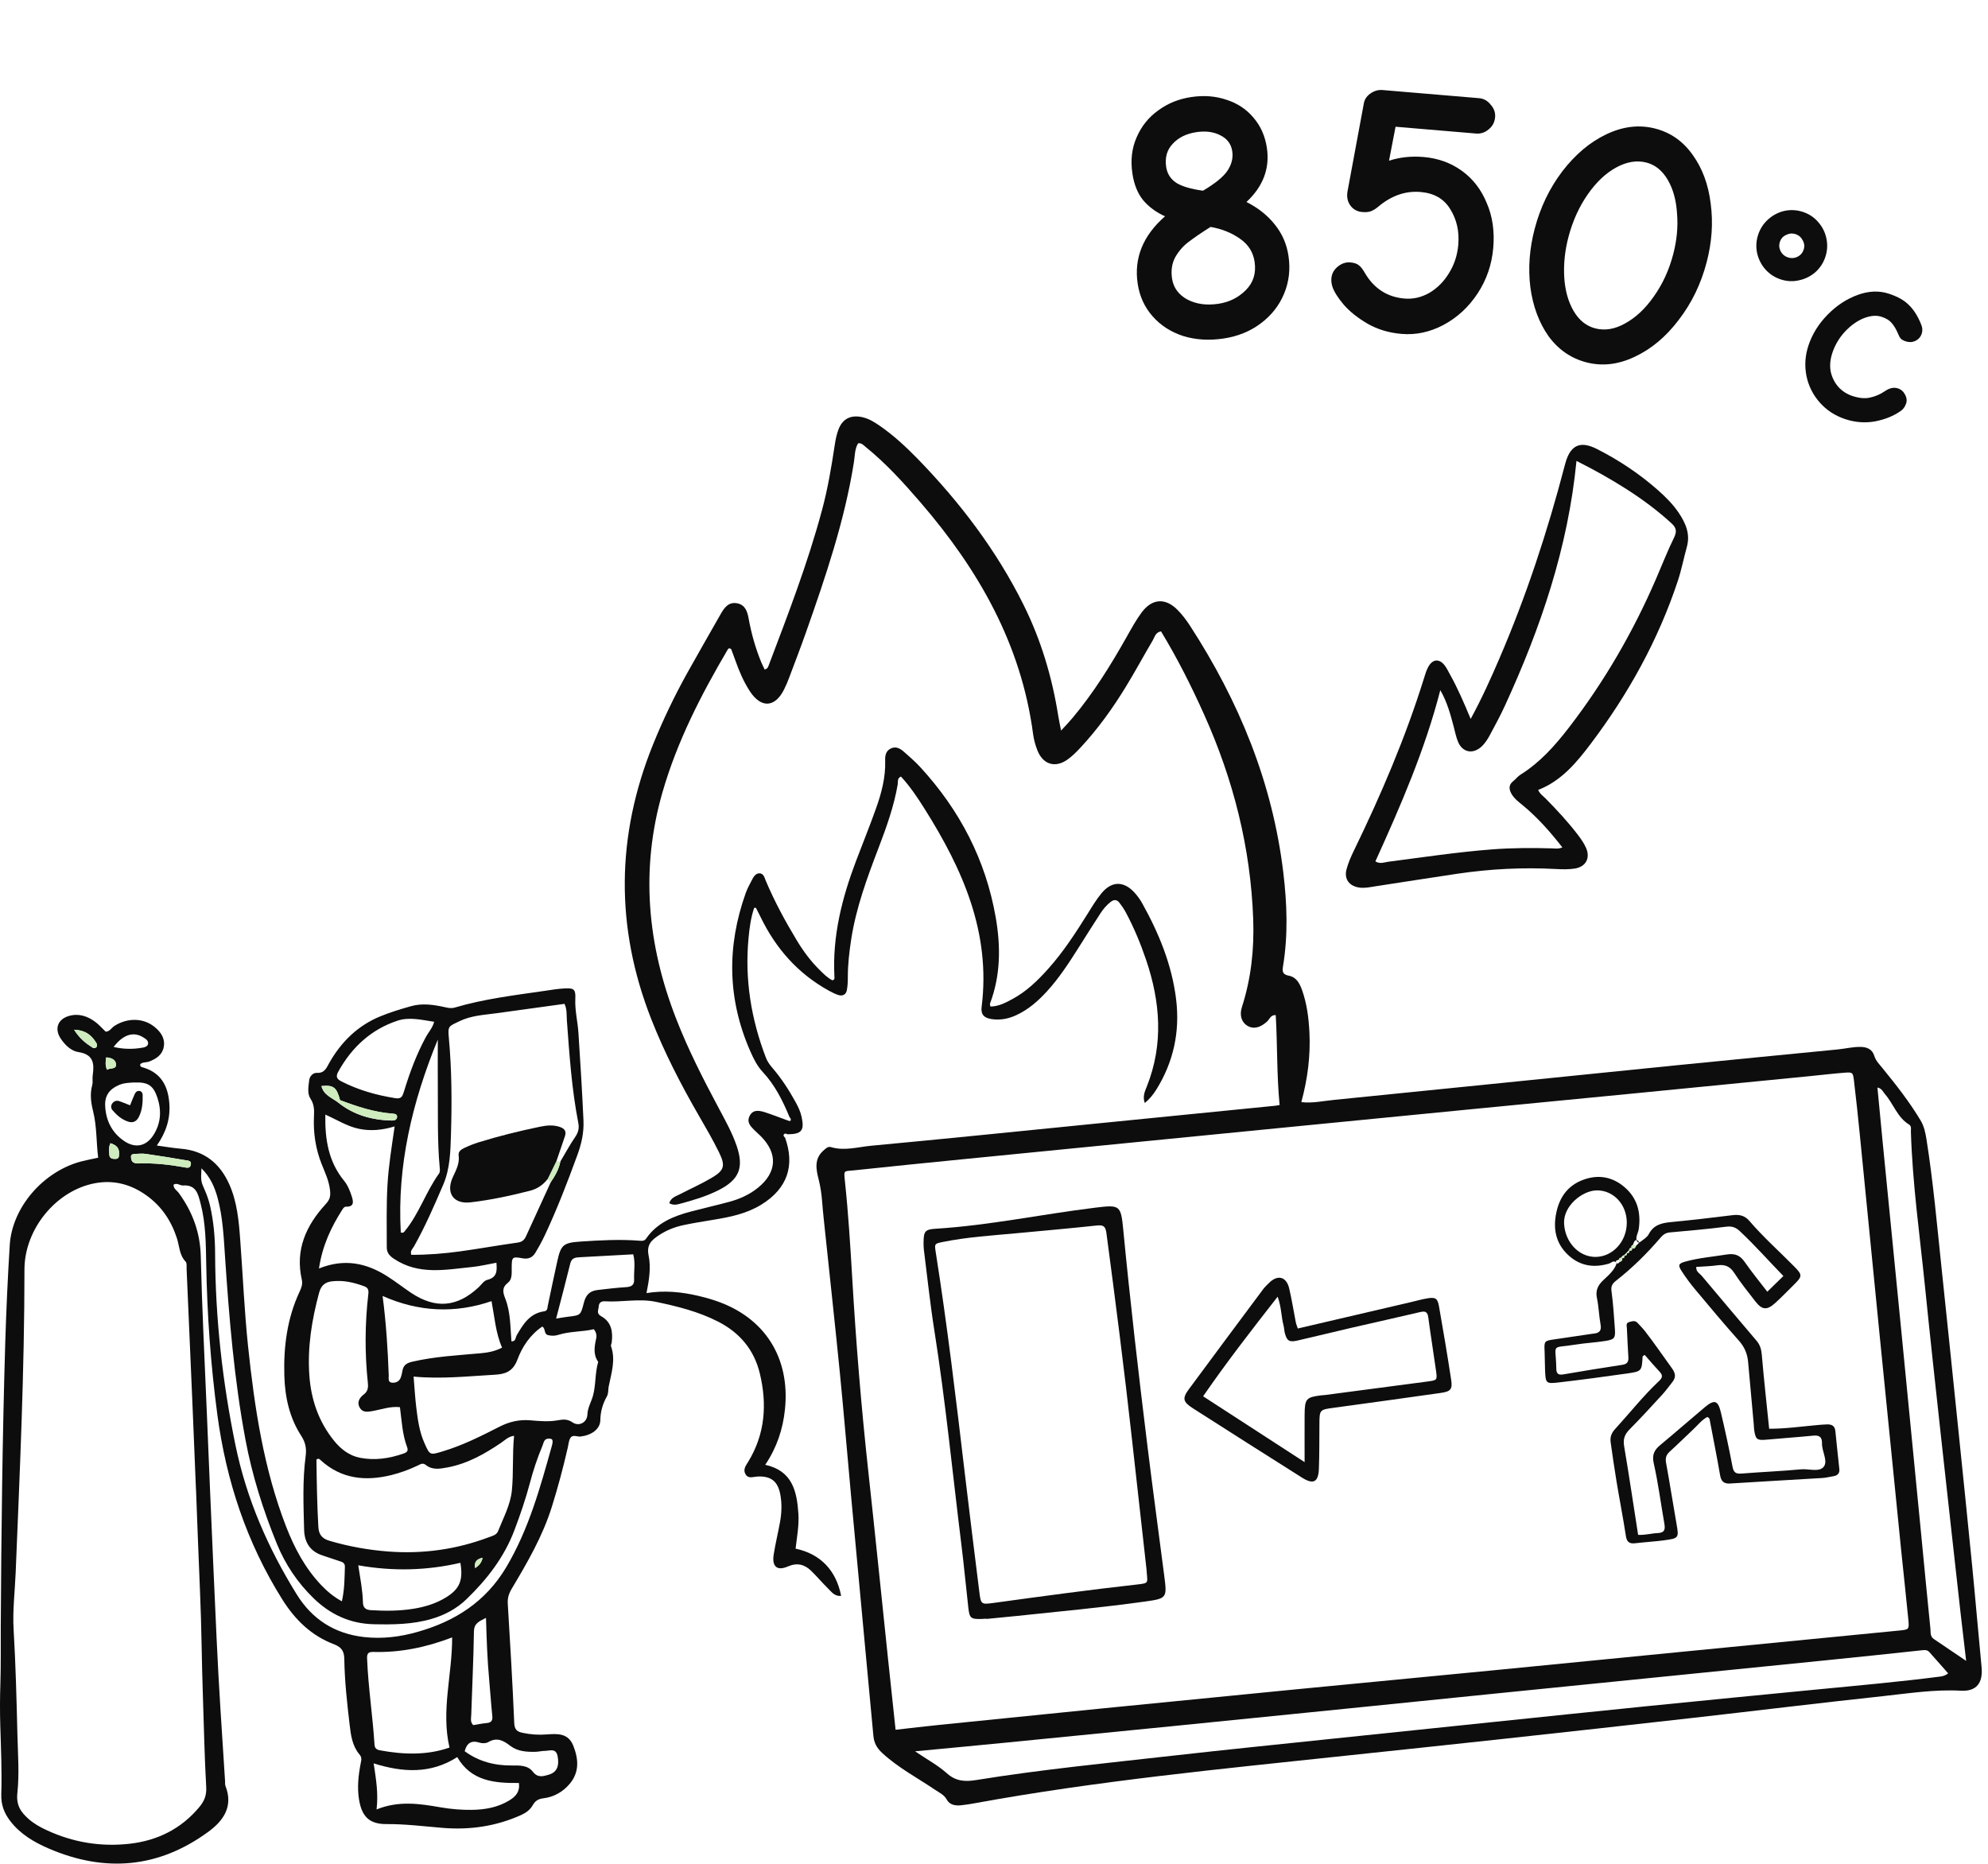 <svg width="320" height="300" viewBox="0 0 320 300" fill="none" xmlns="http://www.w3.org/2000/svg">
<path d="M126.351 183.059C128.011 187.639 126.717 191.325 122.554 193.896C120.188 195.36 117.523 195.897 114.825 196.339C113.216 196.603 111.598 196.859 110.006 197.199C108.602 197.497 107.265 198.025 106.065 198.825C104.916 199.591 104.039 200.315 104.405 202.085C104.796 203.984 104.499 206.001 104.064 208.138C106.95 207.67 109.691 207.951 112.398 208.581C113.326 208.794 114.246 209.049 115.148 209.355C123.074 212.003 127.219 218.524 126.351 226.858C126.019 230.033 125.065 232.961 123.176 235.779C127.534 236.724 128.275 240.027 128.513 243.637C128.641 245.535 128.275 247.408 128.062 249.272C132.046 250.115 134.591 252.745 135.392 256.865C134.327 256.993 133.817 256.193 133.229 255.623C132.31 254.72 131.476 253.724 130.548 252.822C129.475 251.792 128.292 251.502 126.819 252.141C125.083 252.898 124.231 252.158 124.538 250.225C124.81 248.48 125.236 246.761 125.551 245.024C125.823 243.543 125.883 242.036 125.602 240.555C125.202 238.393 124.052 237.541 121.882 237.669C121.226 237.703 120.477 238.061 120.017 237.32C119.541 236.545 120.06 235.89 120.452 235.26C123.167 230.808 123.491 226.015 122.307 221.078C121.396 217.289 119.098 214.531 115.633 212.752C112.458 211.118 109.027 210.266 105.563 209.543C102.821 208.972 100.072 209.636 97.331 209.458C96.786 209.423 96.403 209.696 96.377 210.283C96.352 210.837 95.935 211.407 96.76 211.858C98.429 212.778 98.684 214.361 98.463 216.089C98.437 216.293 98.293 216.523 98.352 216.685C99.135 218.907 98.403 221.026 97.978 223.172C97.876 223.699 97.961 224.27 97.688 224.764C97.024 225.955 96.658 227.164 96.633 228.586C96.607 230.067 95.177 231.021 93.457 231.225C92.895 231.293 92.172 230.825 91.789 231.497C91.534 231.948 91.508 232.536 91.38 233.064C90.648 236.247 89.814 239.397 88.835 242.513C87.362 247.237 84.91 251.468 82.399 255.674C81.922 256.465 81.676 257.197 81.735 258.142C82.127 264.527 82.501 270.92 82.774 277.313C82.816 278.394 83.216 278.726 84.136 278.922C85.413 279.195 86.698 279.28 87.992 279.178C89.737 279.05 91.465 278.939 92.283 280.999C93.134 283.153 93.287 285.256 91.687 287.146C90.597 288.431 89.141 289.257 87.481 289.453C86.622 289.555 86.153 289.87 85.753 290.568C85.345 291.291 84.681 291.785 83.915 292.134C79.854 293.973 75.597 294.586 71.179 294.211C68.2 293.964 65.229 293.59 62.224 293.607C59.415 293.624 58.223 292.372 57.78 289.589C57.482 287.665 57.687 285.784 58.044 283.911C58.146 283.357 58.308 282.923 57.874 282.412C56.716 281.05 56.478 279.339 56.282 277.645C55.873 274.129 55.473 270.605 55.422 267.064C55.405 265.821 55.022 265.148 53.779 264.672C50.153 263.301 47.522 260.756 45.454 257.47C39.707 248.319 36.404 238.342 34.983 227.683C33.91 219.647 33.34 211.577 33.195 203.473C33.136 200.221 33.127 196.935 32.293 193.743C31.884 192.194 31.595 190.678 29.458 190.814C28.964 190.849 28.488 190.329 27.934 190.687C27.909 191.334 28.471 191.606 28.777 192.023C30.99 195.062 32.225 198.374 32.318 202.222C32.514 210.59 32.94 218.958 33.289 227.326C33.629 235.49 33.961 243.654 34.327 251.809C34.685 259.632 34.991 267.455 35.494 275.262C35.74 279.067 35.979 282.872 36.226 286.669C36.243 286.941 36.2 287.239 36.294 287.478C37.588 290.772 35.962 293.07 33.527 294.85C25.525 300.706 16.91 301.439 7.861 297.548C5.469 296.518 3.238 295.207 1.621 293.079C0.651 291.802 0.148 290.474 0.208 288.763C0.319 285.094 0.157 281.416 0.046 277.739C-0.022 275.492 -0.013 273.253 0.063 271.005C0.157 267.949 0.106 264.893 0.123 261.837C0.208 246.582 0.387 231.335 0.846 216.089C1.008 210.854 1.246 205.61 1.57 200.383C1.953 194.339 6.95 188.559 13.062 186.95C13.914 186.728 14.782 186.567 15.803 186.345C15.488 183.859 15.599 181.348 14.995 178.905C14.646 177.5 14.45 176.113 14.841 174.674C14.978 174.163 14.841 173.585 14.927 173.057C15.199 171.167 15.037 169.711 12.628 169.345C11.445 169.166 10.466 168.213 9.768 167.166C8.721 165.591 9.3 164.033 11.121 163.522C12.696 163.08 14.084 163.556 15.335 164.484C15.931 164.927 16.425 165.497 17.012 166.059C17.651 166.059 17.949 165.429 18.434 165.123C20.545 163.786 23.116 163.829 24.921 165.327C25.908 166.144 26.606 167.166 26.359 168.511C26.13 169.788 25.168 170.409 24.035 170.86C23.55 171.048 22.971 170.92 22.58 171.286C22.512 171.746 22.826 171.763 23.065 171.831C25.976 172.708 27.074 174.878 27.262 177.688C27.423 180.08 26.742 182.242 25.244 184.387C26.64 184.575 27.875 184.796 29.117 184.898C32.897 185.213 35.4 187.256 36.907 190.627C38.175 193.47 38.447 196.544 38.669 199.591C39.094 205.295 39.333 211.007 39.929 216.702C40.976 226.602 42.44 236.409 46.066 245.756C47.411 249.212 49.131 252.43 51.702 255.137C52.638 256.116 53.651 256.993 55.031 257.751C55.473 255.801 55.456 253.997 55.516 252.192C55.533 251.553 55.09 251.417 54.63 251.273C53.728 250.975 52.826 250.668 51.923 250.37C49.906 249.715 49.003 248.259 48.952 246.207C48.85 242.257 48.68 238.308 49.199 234.383C49.361 233.174 49.182 232.187 48.501 231.131C46.594 228.203 45.862 224.874 45.769 221.427C45.632 216.753 46.22 212.19 48.229 207.9C48.518 207.278 48.748 206.691 48.578 205.959C47.497 201.192 49.25 197.284 52.392 193.854C53.064 193.121 53.251 192.636 53.115 191.513C52.928 189.963 52.298 188.703 51.762 187.341C50.8 184.898 50.417 182.361 50.536 179.748C50.587 178.743 50.604 177.798 49.974 176.836C49.421 175.994 49.659 174.861 49.77 173.874C49.838 173.244 50.374 172.657 51.004 172.691C52.264 172.759 52.562 171.865 53.022 171.048C54.937 167.694 57.567 165.106 61.16 163.616C62.777 162.943 64.471 162.433 66.165 161.956C67.978 161.445 69.817 161.718 71.622 162.118C72.158 162.237 72.635 162.348 73.205 162.177C77.921 160.781 82.791 160.202 87.635 159.496C88.775 159.326 89.925 159.13 91.074 159.087C92.444 159.036 92.674 159.334 92.606 160.781C92.521 162.629 92.989 164.425 93.108 166.255C93.415 170.937 93.704 175.619 93.917 180.31C94.011 182.37 93.585 184.132 92.93 185.937C91.346 190.278 89.678 194.594 87.72 198.782C87.26 199.761 86.732 200.723 86.17 201.651C85.711 202.409 85.072 202.707 84.102 202.537C82.408 202.23 82.374 202.324 82.365 204.154C82.365 204.98 82.442 205.942 81.778 206.453C80.739 207.27 80.944 208.027 81.344 209.057C82.195 211.245 82.135 213.595 82.323 215.902C83.038 215.953 82.961 215.306 83.157 214.957C84.195 213.161 85.26 211.407 87.567 211.075C88.162 210.99 88.094 210.573 88.171 210.198C88.673 207.806 89.175 205.405 89.703 203.013C90.282 200.391 90.665 200.034 93.389 199.847C96.582 199.634 99.774 199.455 102.975 199.71C103.417 199.744 103.724 199.761 104.013 199.353C105.75 196.842 108.372 195.76 111.181 195.02C113.216 194.483 115.276 194.015 117.31 193.47C119.03 193.011 120.647 192.296 122.043 191.155C125.057 188.686 125.219 185.681 122.495 182.915C122.163 182.574 121.788 182.276 121.456 181.936C120.826 181.297 120.154 180.659 120.656 179.637C121.073 178.786 121.788 178.59 123.142 179.033C124.367 179.433 125.559 179.901 126.768 180.344C126.921 180.378 127.168 180.488 127.211 180.429C127.372 180.216 127.287 179.995 127.092 179.824C126.002 177.185 124.742 174.649 122.759 172.529C121.873 171.575 121.294 170.401 120.775 169.217C117.089 160.841 116.97 152.354 120.026 143.773C120.298 143.006 120.698 142.291 121.073 141.568C121.328 141.083 121.66 140.555 122.265 140.572C122.912 140.597 123.048 141.236 123.252 141.738C124.657 145.067 126.368 148.233 128.232 151.323C129.288 153.077 130.497 154.72 131.969 156.159C132.591 156.772 133.204 157.41 133.995 157.793C134.396 157.7 134.327 157.393 134.31 157.146C133.978 150.694 135.519 144.598 137.775 138.631C138.856 135.771 140.014 132.936 141.036 130.05C141.904 127.607 142.559 125.104 142.483 122.474C142.457 121.699 142.542 120.95 143.3 120.524C144.168 120.039 144.9 120.473 145.522 121.026C146.441 121.827 147.369 122.644 148.195 123.546C154.503 130.433 158.666 138.418 160.275 147.654C161.092 152.337 161.075 157.002 159.355 161.539C159.321 161.633 159.381 161.769 159.423 162.016C160.751 161.999 161.883 161.394 162.999 160.79C165.246 159.572 167.051 157.819 168.736 155.929C171.196 153.179 173.188 150.089 175.138 146.973C175.819 145.875 176.491 144.76 177.309 143.773C178.969 141.764 180.927 141.781 182.68 143.747C183.131 144.249 183.532 144.811 183.864 145.407C186.562 150.251 188.648 155.333 189.32 160.892C189.942 166.068 188.903 170.911 186.145 175.355C185.651 176.147 185.081 176.879 184.272 177.543C183.881 176.47 184.298 175.636 184.604 174.87C187.311 168.06 186.775 161.275 184.485 154.507C183.591 151.868 182.519 149.289 181.199 146.829C180.91 146.292 180.561 145.79 180.186 145.305C179.786 144.786 179.309 144.752 178.781 145.169C178.134 145.679 177.598 146.292 177.155 146.982C175.938 148.863 174.729 150.762 173.538 152.66C172.005 155.078 170.447 157.47 168.506 159.589C167.068 161.156 165.493 162.535 163.526 163.429C162.25 164.008 160.93 164.246 159.551 164.025C158.351 163.829 157.857 163.258 158.01 162.058C159.508 150.123 154.963 139.933 148.842 130.212C147.693 128.381 146.484 126.577 145.02 124.993C144.373 125.291 144.577 125.845 144.5 126.27C143.896 129.778 142.704 133.106 141.444 136.409C139.597 141.236 137.801 146.08 137.009 151.23C136.711 153.179 136.481 155.137 136.473 157.121C136.473 157.87 136.456 158.627 136.319 159.36C136.192 160.075 135.655 160.381 134.949 160.16C134.438 159.998 133.944 159.743 133.468 159.487C128.462 156.746 124.878 152.677 122.41 147.569C122.18 147.084 121.933 146.607 121.686 146.131C121.669 146.105 121.558 146.131 121.396 146.131C120.86 147.697 120.639 149.366 120.486 151.017C119.864 157.64 120.903 164.033 123.278 170.23C123.525 170.886 123.925 171.414 124.367 171.933C125.789 173.593 126.972 175.415 128.028 177.33C128.454 178.105 128.845 178.897 129.032 179.773C129.509 181.987 129.032 182.566 126.743 182.574C126.555 182.472 126.351 182.395 126.198 182.574C126.027 182.761 126.198 182.932 126.317 183.076L126.351 183.059ZM54.733 177.075C54.179 174.998 53.694 174.623 51.745 174.81C52.077 176.232 53.37 176.666 54.349 177.398C56.878 179.467 59.84 180.284 63.05 180.369C63.492 180.378 63.909 180.259 63.918 179.748C63.926 179.305 63.518 179.28 63.177 179.254C60.232 179.041 57.465 178.113 54.733 177.083V177.075ZM90.197 186.967C90.989 185.639 91.721 184.268 92.598 182.991C93.1 182.259 93.253 181.587 93.083 180.727C92.027 175.313 91.661 169.822 91.253 164.331C91.184 163.429 91.295 162.458 90.861 161.581C87.141 162.092 83.506 162.603 79.879 163.097C77.879 163.369 75.861 163.454 73.954 164.374C72.243 165.199 72.065 165.123 72.243 166.987C72.72 172.146 72.746 177.313 72.593 182.472C72.507 185.239 72.473 188.048 71.35 190.678C69.902 194.049 68.447 197.412 66.642 200.621C66.421 201.004 65.978 201.345 66.208 201.975C68.83 201.992 71.452 201.779 74.065 201.421C77.155 200.996 80.237 200.434 83.327 200.008C84.051 199.906 84.4 199.583 84.672 198.987C85.992 196.084 87.328 193.19 88.656 190.287C89.354 189.265 89.959 188.201 90.206 186.967H90.197ZM31.561 239.746C31.561 239.746 31.552 239.746 31.544 239.746C31.356 235.192 31.178 230.637 30.982 226.083C30.675 218.813 30.36 211.535 30.037 204.265C30.02 203.865 30.105 203.32 29.892 203.09C28.862 202.017 28.888 200.596 28.479 199.319C27.577 196.51 26.01 194.169 23.61 192.44C21.132 190.653 18.374 189.887 15.318 190.448C9.053 191.598 3.937 197.829 3.937 204.341C3.937 220.609 3.187 236.86 2.523 253.111C2.396 256.167 2.013 259.241 2.191 262.288C2.523 267.932 2.668 273.568 2.804 279.212C2.881 282.344 3.128 285.503 2.796 288.593C2.583 290.568 3.341 291.666 4.592 292.773C5.469 293.547 6.473 294.109 7.529 294.594C11.768 296.561 16.246 297.293 20.852 296.774C25.329 296.271 29.177 294.381 32.114 290.832C32.897 289.887 33.263 288.95 33.195 287.682C32.914 282.796 32.829 277.892 32.659 272.997C32.463 267.421 32.446 261.845 32.199 256.27C31.961 250.762 31.765 245.254 31.552 239.746H31.561ZM50.936 234.936C50.978 238.478 51.038 242.113 51.242 245.748C51.31 247.025 51.847 247.663 53.073 248.021C56.154 248.923 59.287 249.485 62.479 249.732C68.047 250.157 73.461 249.408 78.688 247.433C79.249 247.22 79.905 247.101 80.169 246.463C81.02 244.318 82.161 242.215 82.391 239.933C82.68 237.056 82.45 234.128 82.748 231.106C81.786 231.242 81.275 231.821 80.68 232.221C78.024 234.026 75.257 235.592 72.048 236.196C70.839 236.418 69.605 236.665 68.532 235.796C68.03 235.396 67.655 235.703 67.229 235.898C65.876 236.545 64.48 237.056 63.024 237.422C58.827 238.461 54.928 238.069 51.591 235.013C51.455 234.894 51.327 234.673 50.944 234.928L50.936 234.936ZM66.574 221.571C66.727 223.376 66.812 224.942 66.999 226.492C67.238 228.45 67.493 230.408 68.302 232.238C69.196 234.264 69.187 234.238 71.281 233.608C74.491 232.646 77.462 231.14 80.424 229.633C81.999 228.833 83.557 228.475 85.311 228.611C86.732 228.731 88.197 228.867 89.576 228.645C90.546 228.492 91.244 228.322 92.163 228.952C93.202 229.658 94.496 228.952 94.547 227.718C94.59 226.568 95.168 225.674 95.449 224.661C95.935 222.899 95.756 220.992 96.292 219.213C95.441 217.996 95.688 216.71 95.977 215.391C96.071 214.957 95.977 214.438 95.586 213.952C93.738 214.386 91.755 214.267 89.865 214.863C89.346 215.025 88.818 215.042 88.256 214.914C87.49 214.744 87.865 213.833 87.286 213.527C85.328 214.846 84.051 216.796 83.293 218.83C82.552 220.822 81.267 221.188 79.582 221.282C75.317 221.52 71.069 221.997 66.591 221.58L66.574 221.571ZM51.336 204.18C55.439 202.528 58.972 203.294 62.309 205.414C63.629 206.248 64.863 207.219 66.157 208.087C70.098 210.717 73.588 210.419 77.053 207.193C77.496 206.776 77.896 206.138 78.424 206.01C80.024 205.618 80.016 204.571 79.905 203.252C78.5 203.507 77.24 203.814 75.972 203.941C71.707 204.367 67.4 205.286 63.407 202.613C62.598 202.068 62.249 201.575 62.258 200.706C62.258 197.386 62.181 194.066 62.369 190.746C62.547 187.639 63.05 184.575 63.526 181.306C61.526 181.91 59.687 182.089 57.78 181.697C55.907 181.306 54.315 180.276 52.366 179.407C52.289 183.442 52.894 187.001 55.371 190.04C55.992 190.797 56.333 191.683 56.622 192.577C56.869 193.351 57.082 194.271 55.694 194.228C55.414 194.228 55.243 194.483 55.09 194.722C53.294 197.54 51.889 200.511 51.344 204.171L51.336 204.18ZM64.378 226.5C62.803 226.33 61.39 226.875 59.942 227.13C59.168 227.266 58.402 227.386 57.933 226.628C57.406 225.768 57.831 225.01 58.512 224.491C59.21 223.963 59.295 223.402 59.21 222.567C58.708 217.817 58.734 213.05 59.287 208.308C59.364 207.636 59.253 207.278 58.648 207.048C56.971 206.427 55.269 206.027 53.456 206.24C52.315 206.367 51.685 206.912 51.37 208.07C50.187 212.437 49.472 216.855 49.795 221.384C50.068 225.274 51.285 228.833 53.771 231.906C54.877 233.268 56.214 234.306 57.95 234.647C60.351 235.115 62.684 234.758 64.974 233.957C65.518 233.762 65.757 233.532 65.527 232.919C64.752 230.867 64.667 228.679 64.378 226.509V226.5ZM32.429 188.022C32.31 190.167 32.344 190.15 32.991 191.632C33.34 192.432 33.629 193.283 33.825 194.134C34.395 196.663 34.617 199.242 34.625 201.83C34.668 212.207 35.809 222.457 37.903 232.621C39.682 241.261 43.147 249.195 47.769 256.644C50.246 260.637 53.839 262.952 58.563 263.497C61.526 263.837 64.429 263.471 67.246 262.663C73.257 260.952 78.177 257.827 81.497 252.243C85.132 246.114 86.971 239.389 88.852 232.646C88.886 232.519 88.92 232.383 88.937 232.246C88.971 231.965 88.971 231.659 88.648 231.591C88.401 231.54 88.069 231.548 87.865 231.676C87.507 231.906 87.473 232.357 87.311 232.732C86.494 234.681 85.83 236.673 85.294 238.716C84.613 241.278 83.753 243.79 82.816 246.267C81.173 250.634 78.398 254.218 75.087 257.41C73.495 258.943 71.588 259.964 69.451 260.586C66.395 261.479 63.279 261.505 60.138 261.437C56.342 261.352 53.158 259.862 50.459 257.24C47.888 254.737 45.922 251.809 44.568 248.497C42.355 243.075 40.593 237.499 39.512 231.736C37.69 222.022 36.89 212.19 36.226 202.341C36.013 199.149 35.868 195.948 35.034 192.841C34.557 191.078 33.842 189.435 32.403 188.022H32.429ZM72.788 263.557C68.532 265.182 64.369 266.025 60.045 265.898C59.176 265.872 59.057 266.289 59.091 267.021C59.278 271.635 59.993 276.207 60.283 280.812C60.317 281.399 60.615 281.629 61.151 281.731C64.999 282.446 68.804 282.54 72.354 281.289C70.966 275.321 72.805 269.567 72.78 263.548L72.788 263.557ZM61.585 208.598C62.156 212.965 62.42 217.162 62.573 221.367C62.59 221.801 62.403 222.457 63.041 222.55C63.654 222.635 64.267 222.397 64.514 221.716C64.633 221.401 64.701 221.061 64.761 220.729C64.905 219.835 65.314 219.435 66.31 219.196C69.971 218.336 73.708 218.158 77.419 217.817C78.585 217.706 79.692 217.502 80.816 216.915C79.777 214.54 79.599 211.952 79.122 209.432C73.22 211.452 67.374 211.174 61.585 208.598ZM73.588 282.83C69.332 285.554 64.854 285.315 60.147 283.834C60.53 286.396 60.921 288.652 60.615 291.249C64.207 289.802 67.553 290.329 70.907 290.908C72.584 291.198 74.278 291.342 75.981 291.317C78.117 291.283 80.169 290.917 82.025 289.768C83.004 289.163 83.71 288.414 83.531 286.992C79.641 287.026 75.853 286.728 73.597 282.821L73.588 282.83ZM69.877 164.467C67.859 164.161 65.876 163.659 63.986 164.289C59.73 165.702 56.639 168.562 54.469 172.461C54.043 173.227 54.137 173.644 54.937 174.053C57.687 175.466 60.606 176.283 63.654 176.768C64.59 176.913 64.778 176.479 65.007 175.747C65.935 172.691 67.042 169.694 68.574 166.876C68.992 166.119 69.613 165.463 69.885 164.476L69.877 164.467ZM64.522 198.391C64.939 198.502 65.042 198.306 65.161 198.161C67.459 195.36 68.557 191.836 70.651 188.916C70.856 188.627 70.813 188.295 70.779 187.946C70.379 183.613 70.515 179.263 70.473 174.921C70.447 172.393 70.473 169.864 70.473 167.328C66.37 177.322 63.901 187.588 64.514 198.391H64.522ZM57.669 251.954C57.984 254.065 58.376 255.98 58.419 257.93C58.436 258.772 58.861 259.121 59.678 259.172C61.986 259.317 64.284 259.317 66.582 258.943C68.413 258.645 70.149 258.117 71.733 257.155C73.997 255.776 74.576 254.388 74.108 251.553C68.702 252.805 63.254 252.941 57.669 251.954ZM89.516 212.241C90.427 212.097 90.963 211.994 91.491 211.935C93.457 211.705 93.466 211.705 93.985 209.679C94.283 208.521 94.837 207.806 96.165 207.644C97.714 207.457 99.263 207.278 100.829 207.176C101.613 207.125 102.115 206.853 102.072 205.959C102.013 204.622 102.302 203.269 101.928 201.898C99.016 202.06 96.165 202.222 93.321 202.366C92.606 202.4 92.019 202.477 91.797 203.362C91.091 206.248 90.325 209.117 89.516 212.241ZM21.711 174.231C20.834 174.274 19.958 174.291 19.123 174.657C17.625 175.304 16.859 176.343 16.927 177.96C17.029 180.327 17.983 182.285 19.966 183.647C21.745 184.873 23.516 184.532 24.682 182.727C25.9 180.837 26.027 178.777 25.338 176.692C24.682 174.708 23.805 174.163 21.703 174.24L21.711 174.231ZM74.797 281.876C77.053 283.536 79.615 284.2 82.399 284.175C83.634 284.166 84.962 284.115 85.779 285.188C86.562 286.209 87.456 285.911 88.333 285.656C89.644 285.273 90.044 284.26 89.763 282.71C89.507 281.314 88.494 281.817 87.686 281.825C87.209 281.825 86.741 281.953 86.264 281.97C84.817 282.012 83.327 281.919 82.169 281.033C81.012 280.14 79.99 279.586 78.577 280.42C78.211 280.633 77.606 280.633 77.181 280.497C75.887 280.088 75.155 280.54 74.797 281.876ZM78.228 260.415C77.053 261.003 76.313 261.326 76.287 262.586C76.219 267.072 75.998 271.559 75.853 276.053C75.836 276.573 75.649 277.143 76.168 277.679C76.849 277.569 77.581 277.415 78.322 277.347C79.113 277.279 79.326 276.922 79.241 276.147C79.037 274.257 78.926 272.35 78.747 270.452C78.449 267.209 78.33 263.957 78.228 260.424V260.415ZM29.688 187.895C30.088 187.946 30.539 188.099 30.701 187.546C30.914 186.796 30.267 186.813 29.85 186.745C27.713 186.379 25.576 186.03 23.439 185.724C22.843 185.639 22.222 185.724 21.618 185.741C21.328 185.749 21.073 185.869 21.09 186.192C21.098 186.447 21.141 186.762 21.294 186.941C21.507 187.205 21.873 187.282 22.222 187.265C24.742 187.171 27.228 187.443 29.696 187.886L29.688 187.895ZM18.281 168.519C19.855 168.885 21.354 168.902 22.869 168.647C23.278 168.579 23.754 168.468 23.831 168.026C23.925 167.489 23.439 167.217 23.048 166.97C21.49 166 19.83 166.502 18.289 168.519H18.281ZM11.922 165.753C12.807 167.149 13.794 167.932 14.867 168.613C15.122 168.775 15.42 168.715 15.565 168.468C15.642 168.341 15.616 168.068 15.523 167.923C14.799 166.732 13.871 165.829 11.913 165.753H11.922ZM17.77 184.021C17.455 184.677 17.566 185.281 17.591 185.851C17.617 186.481 18.093 186.558 18.596 186.541C19.183 186.533 19.149 186.098 19.166 185.698C19.209 184.745 18.681 184.294 17.77 184.013V184.021ZM17.225 172.188C17.778 171.848 18.74 172.188 18.664 171.286C18.604 170.562 17.906 170.247 17.089 170.205C16.995 170.826 16.902 171.405 17.216 172.188H17.225ZM76.483 252.405C77.096 251.996 77.53 251.528 77.675 250.745C76.681 250.943 76.284 251.497 76.483 252.405Z" fill="#0D0D0D"/>
<path d="M205.972 177.833C205.503 172.997 205.631 168.23 205.35 163.395C204.533 163.327 204.363 164.059 203.954 164.425C202.864 165.421 201.783 165.693 200.83 165.14C199.885 164.595 199.459 163.472 199.91 162.084C201.392 157.487 201.894 152.771 201.724 147.978C201.315 136.469 198.54 125.513 193.832 115.034C191.772 110.437 189.508 105.95 186.886 101.626C185.992 101.771 185.864 102.545 185.549 103.082C184.094 105.542 182.74 108.062 181.25 110.496C179.122 113.987 176.739 117.307 173.946 120.312C173.299 121.01 172.618 121.691 171.852 122.244C169.843 123.683 167.86 123.053 166.966 120.729C166.651 119.912 166.413 119.035 166.293 118.166C164.395 103.729 157.517 91.709 148.187 80.889C145.428 77.688 142.594 74.564 139.291 71.899C138.984 71.652 138.72 71.295 138.133 71.346C137.571 72.248 137.614 73.355 137.452 74.394C135.954 83.851 132.881 92.858 129.714 101.847C128.854 104.282 127.926 106.691 127.015 109.109C126.777 109.747 126.513 110.377 126.206 110.982C124.734 113.918 122.503 114.029 120.682 111.237C119.677 109.688 118.962 107.994 118.349 106.257C118.128 105.627 117.881 104.997 117.702 104.495C117.328 104.205 117.2 104.452 117.123 104.58C112.833 111.867 108.985 119.358 106.635 127.53C103.069 139.925 104.184 152.03 108.823 163.94C110.773 168.962 113.216 173.738 115.753 178.48C116.774 180.395 117.838 182.302 118.553 184.371C119.788 187.92 119.005 189.878 115.676 191.564C113.659 192.585 111.505 193.215 109.334 193.794C108.832 193.931 108.304 193.999 107.725 193.667C108.006 192.764 108.772 192.568 109.402 192.245C111.088 191.368 112.841 190.593 114.476 189.632C116.595 188.397 116.817 187.674 115.727 185.46C114.74 183.451 113.607 181.502 112.484 179.561C109.589 174.547 106.942 169.422 104.822 164.016C99.025 149.238 99.178 134.537 105.112 119.843C106.721 115.868 108.576 112.003 110.662 108.257C112.416 105.108 114.22 101.984 116 98.851C116.595 97.804 117.285 96.825 118.69 97.114C119.967 97.378 120.299 98.434 120.503 99.557C120.946 101.975 121.601 104.325 122.537 106.597C122.708 107.006 122.912 107.398 123.082 107.764C123.533 107.653 123.619 107.389 123.721 107.134C126.853 98.868 130.037 90.619 132.327 82.064C133.247 78.641 133.834 75.151 134.362 71.652C134.489 70.784 134.668 69.899 134.983 69.082C135.647 67.387 136.958 66.757 138.763 67.141C139.853 67.37 140.78 67.958 141.674 68.579C143.862 70.103 145.812 71.908 147.667 73.806C154.495 80.829 160.377 88.542 164.753 97.344C167.562 102.997 169.349 108.973 170.337 115.195C170.448 115.902 170.609 116.609 170.797 117.596C171.546 116.779 172.108 116.2 172.618 115.587C176.006 111.56 178.765 107.108 181.344 102.537C182.11 101.175 182.868 99.787 183.796 98.544C185.456 96.331 187.592 96.203 189.525 98.153C190.291 98.919 190.955 99.804 191.542 100.707C199.434 112.863 204.831 125.964 206.568 140.444C207.172 145.467 207.351 150.498 206.525 155.512C206.372 156.449 206.482 156.857 207.47 157.053C208.67 157.283 209.198 158.287 209.581 159.343C210.364 161.548 210.654 163.838 210.773 166.153C210.96 169.924 210.492 173.619 209.47 177.399C211.301 177.611 213.02 177.203 214.723 177.041C232.949 175.228 251.166 173.347 269.384 171.516C278.186 170.631 286.997 169.788 295.807 168.92C297.025 168.801 298.217 168.494 299.459 168.511C300.524 168.52 301.366 168.886 301.69 169.933C301.945 170.759 302.516 171.312 303.026 171.942C305.214 174.623 307.351 177.348 309.139 180.327C309.726 181.297 309.93 182.345 310.1 183.409C311.199 190.338 311.803 197.319 312.544 204.291C313.446 212.82 314.323 221.342 315.2 229.872C315.957 237.252 316.723 244.633 317.447 252.014C317.983 257.436 318.435 262.859 318.962 268.282C319.218 270.852 318.188 272.274 315.651 272.138C311.411 271.908 307.249 272.563 303.077 273.015C292.93 274.104 282.8 275.347 272.661 276.496C262.182 277.68 251.694 278.837 241.206 279.978C232.957 280.88 224.7 281.74 216.442 282.617C196.556 284.737 176.636 286.644 156.938 290.245C156.206 290.381 155.465 290.5 154.716 290.577C153.797 290.67 152.886 290.551 152.392 289.657C151.958 288.874 151.209 288.559 150.545 288.108C147.676 286.167 144.594 284.55 142.015 282.174C141.121 281.349 140.687 280.523 140.585 279.399C140.142 274.658 139.699 269.907 139.257 265.166C138.499 257.036 137.741 248.898 136.992 240.768C136.388 234.196 135.843 227.616 135.196 221.044C134.481 213.799 133.681 206.555 132.923 199.311C132.719 197.344 132.489 195.386 132.336 193.42C132.242 192.194 132.072 191.002 131.765 189.802C131.365 188.227 131.033 186.567 132.497 185.239C132.855 184.915 133.255 184.49 133.732 184.635C135.92 185.29 138.073 184.626 140.202 184.422C152 183.324 163.782 182.115 175.564 180.94C185.456 179.952 195.348 178.973 205.231 177.986C205.427 177.969 205.631 177.918 205.997 177.858L205.972 177.833ZM144.16 278.429C146.62 278.148 148.851 277.875 151.081 277.654C159.747 276.769 168.413 275.892 177.088 275.024C187.448 273.994 197.816 272.972 208.185 271.959C218.758 270.929 229.322 269.933 239.895 268.903C250.332 267.89 260.76 266.851 271.197 265.83C282.715 264.706 294.233 263.582 305.75 262.45C307.283 262.297 307.325 262.271 307.181 260.731C306.815 256.934 306.389 253.146 306.006 249.358C304.857 237.908 303.707 226.467 302.567 215.017C301.494 204.248 300.447 193.479 299.374 182.711C299.085 179.799 298.778 176.888 298.429 173.985C298.268 172.589 298.217 172.555 296.778 172.674C294.948 172.819 293.117 173.04 291.296 173.219C282.153 174.121 273.01 175.024 263.859 175.917C254.716 176.811 245.565 177.688 236.422 178.582C227.415 179.459 218.4 180.344 209.394 181.229C200.319 182.123 191.236 183.017 182.161 183.911C173.223 184.796 164.276 185.673 155.337 186.558C149.378 187.154 143.419 187.742 137.46 188.38C135.766 188.559 135.809 188.269 136.013 190.227C136.558 195.378 136.873 200.536 137.179 205.704C137.784 216.098 138.635 226.475 139.767 236.835C140.866 246.914 141.896 257.002 142.951 267.09C143.343 270.81 143.743 274.521 144.16 278.437V278.429ZM147.293 281.894C149.293 283.247 151.004 284.166 152.409 285.426C153.856 286.729 155.346 286.805 157.1 286.524C167.647 284.813 178.288 283.783 188.903 282.583C197.289 281.638 205.682 280.787 214.076 279.91C222.674 279.008 231.272 278.122 239.87 277.228C248.331 276.352 256.793 275.466 265.255 274.615C274.261 273.713 283.268 272.827 292.283 271.959C298.983 271.312 305.691 270.716 312.365 269.856C312.893 269.788 313.344 269.567 313.582 269.337C312.535 268.162 311.556 267.047 310.569 265.932C310.271 265.6 309.939 265.566 309.479 265.617C304.405 266.17 299.332 266.69 294.25 267.209C285.379 268.111 276.5 268.997 267.63 269.89C258.828 270.776 250.017 271.661 241.215 272.546C232.481 273.432 223.738 274.317 215.004 275.202C206.201 276.088 197.391 276.982 188.588 277.858C179.582 278.761 170.567 279.646 161.56 280.531C156.972 280.983 152.383 281.408 147.293 281.894ZM316.485 267.345C316.162 264.544 315.864 262.118 315.591 259.684C314.553 250.354 313.506 241.015 312.484 231.685C311.59 223.504 310.688 215.315 309.862 207.125C309.019 198.8 307.836 190.508 307.589 182.123C307.581 181.732 307.717 181.272 307.291 181.008C305.393 179.85 304.788 177.671 303.409 176.105C303.094 175.747 302.933 175.194 302.201 175.049C302.49 178.097 302.762 181.008 303.052 183.919C304.056 194.143 305.078 204.376 306.082 214.6C307.147 225.436 308.202 236.282 309.258 247.119C309.743 252.133 310.22 257.147 310.73 262.161C310.79 262.74 310.654 263.404 311.284 263.821C312.91 264.91 314.527 266.017 316.494 267.345H316.485Z" fill="#0D0D0D"/>
<path d="M29.687 187.895C27.219 187.452 24.733 187.171 22.213 187.273C21.864 187.29 21.498 187.205 21.285 186.95C21.132 186.763 21.089 186.456 21.081 186.201C21.064 185.877 21.319 185.758 21.609 185.75C22.213 185.733 22.834 185.647 23.43 185.733C25.576 186.039 27.712 186.388 29.841 186.754C30.258 186.822 30.896 186.805 30.692 187.554C30.539 188.108 30.079 187.954 29.679 187.903L29.687 187.895Z" fill="#CEECBE"/>
<path d="M54.733 177.075C57.474 178.105 60.232 179.033 63.177 179.246C63.509 179.272 63.926 179.297 63.918 179.74C63.901 180.251 63.492 180.37 63.05 180.361C59.84 180.276 56.878 179.459 54.35 177.39C54.477 177.28 54.605 177.178 54.733 177.067V177.075Z" fill="#CEECBE"/>
<path d="M11.93 165.745C13.896 165.821 14.816 166.724 15.539 167.915C15.624 168.06 15.658 168.333 15.582 168.46C15.428 168.716 15.139 168.767 14.884 168.605C13.811 167.915 12.823 167.141 11.938 165.745H11.93Z" fill="#CEECBE"/>
<path d="M54.349 177.399C53.37 176.666 52.076 176.232 51.744 174.811C53.694 174.623 54.179 175.006 54.732 177.075C54.604 177.186 54.477 177.288 54.349 177.399Z" fill="#CEECBE"/>
<path d="M17.778 184.013C18.68 184.285 19.208 184.745 19.174 185.698C19.157 186.098 19.191 186.524 18.604 186.541C18.102 186.55 17.633 186.473 17.599 185.851C17.574 185.273 17.463 184.677 17.778 184.021V184.013Z" fill="#CEECBE"/>
<path d="M89.549 186.916C89.762 186.933 89.975 186.95 90.188 186.967C89.941 188.201 89.345 189.266 88.638 190.287C88.477 190.117 88.315 189.947 88.144 189.776C88.613 188.823 89.072 187.869 89.541 186.916H89.549Z" fill="#CEECBE"/>
<path d="M17.233 172.18C16.91 171.405 17.012 170.818 17.105 170.196C17.923 170.239 18.612 170.554 18.68 171.277C18.757 172.171 17.795 171.839 17.242 172.18H17.233Z" fill="#CEECBE"/>
<path d="M76.491 252.396C76.292 251.488 76.69 250.935 77.683 250.736C77.538 251.52 77.104 251.988 76.491 252.396Z" fill="#CEECBE"/>
<path d="M89.55 186.915C89.082 187.869 88.622 188.822 88.154 189.776C87.422 190.712 86.494 191.359 85.336 191.657C82.178 192.466 78.986 193.155 75.742 193.53C72.967 193.853 71.724 191.998 72.899 189.452C73.41 188.346 74.005 187.273 73.827 185.979C73.733 185.324 74.269 185 74.755 184.77C75.487 184.421 76.244 184.115 77.019 183.876C80.262 182.872 83.565 182.055 86.885 181.365C87.95 181.144 89.031 181.025 90.112 181.391C90.878 181.655 91.21 182.089 90.929 182.906C90.461 184.242 90.01 185.587 89.558 186.924L89.55 186.915Z" fill="#0D0D0D"/>
<path d="M20.937 177.918C21.201 177.262 21.431 176.641 21.712 176.045C21.865 175.721 22.171 175.517 22.537 175.619C22.81 175.696 22.963 175.96 22.963 176.241C22.988 177.458 22.912 178.675 22.35 179.782C22.009 180.455 21.456 180.795 20.69 180.557C19.617 180.233 18.809 179.518 18.102 178.692C17.83 178.369 17.821 177.926 18.102 177.569C18.375 177.22 18.775 177.1 19.192 177.237C19.762 177.424 20.315 177.671 20.928 177.909L20.937 177.918Z" fill="#0D0D0D"/>
<path d="M263.433 199.651C263.552 199.949 263.791 200.094 264.046 199.89C264.523 199.515 265.127 199.166 265.391 198.655C266.157 197.183 267.417 196.859 268.915 196.714C272.235 196.399 275.547 196.008 278.85 195.599C279.94 195.463 280.816 195.625 281.583 196.51C283.796 199.098 286.35 201.371 288.742 203.789C290.172 205.236 290.163 205.406 288.674 206.879C287.703 207.832 286.758 208.82 285.754 209.73C284.417 210.939 283.643 210.871 282.562 209.484C281.395 207.977 280.186 206.487 279.156 204.895C278.467 203.831 277.658 203.499 276.458 203.661C275.326 203.823 274.168 203.848 273.036 203.925C272.985 204.716 273.572 204.955 273.904 205.338C276.832 208.837 279.778 212.31 282.732 215.792C283.285 216.439 283.506 217.137 283.583 218.005C283.924 221.989 284.366 225.964 284.775 229.974C287.524 229.974 290.07 229.591 292.632 229.37C293.109 229.327 293.586 229.293 294.054 229.276C294.828 229.242 295.356 229.48 295.433 230.374C295.62 232.409 295.867 234.426 296.071 236.461C296.139 237.099 295.824 237.491 295.178 237.601C294.573 237.704 293.969 237.857 293.364 237.899C288.41 238.206 283.447 238.47 278.492 238.785C277.454 238.853 277.045 238.419 276.875 237.44C276.381 234.562 275.802 231.694 275.258 228.825C275.206 228.569 275.257 228.271 274.815 228.076C273.929 228.552 273.266 229.412 272.491 230.136C271.248 231.293 270.039 232.502 268.779 233.643C268.217 234.154 268.039 234.648 268.175 235.431C268.779 238.708 269.282 241.994 269.86 245.272C270.26 247.536 270.243 247.613 267.868 247.928C266.319 248.132 264.753 248.225 263.203 248.404C262.292 248.506 261.858 248.217 261.714 247.247C261.262 244.293 260.684 241.356 260.198 238.41C259.849 236.333 259.56 234.247 259.262 232.162C259.143 231.319 259.364 230.681 260.003 229.991C262.344 227.429 264.489 224.696 267.026 222.312C267.587 221.785 267.707 221.402 267.153 220.806C266.319 219.92 265.536 218.992 264.744 218.09C264.582 218.209 264.404 218.277 264.404 218.354C264.267 220.687 264.276 220.738 261.909 221.078C258.274 221.597 254.631 222.083 250.987 222.508C248.8 222.764 248.791 222.696 248.697 220.423C248.655 219.469 248.672 218.516 248.629 217.562C248.544 215.851 248.561 215.817 250.255 215.579C252.273 215.289 254.29 214.983 256.308 214.685C256.376 214.676 256.444 214.668 256.512 214.659C257.415 214.583 257.823 214.208 257.636 213.204C257.381 211.799 257.347 210.352 257.057 208.964C256.793 207.738 257.193 206.904 258.045 206.087C258.904 205.27 259.858 204.495 260.249 203.295L260.19 203.32C260.369 203.431 260.513 203.388 260.615 203.201C260.879 203.022 261.331 202.954 261.041 202.461L260.999 202.503C261.39 202.588 261.543 202.444 261.45 202.043L261.399 202.086C261.773 202.163 261.926 202.009 261.85 201.635L261.807 201.677C262.173 201.737 262.361 201.626 262.258 201.218L262.216 201.269C262.624 201.379 262.803 201.252 262.667 200.818L262.633 200.852C263.152 201.209 263.22 200.707 263.416 200.443C263.774 200.179 264.063 199.915 263.476 199.592L263.433 199.66V199.651ZM263.638 247.051C264.795 247.119 265.791 246.812 266.796 246.77C268.022 246.719 268.056 246.123 267.894 245.186C267.332 241.977 266.915 238.734 266.2 235.55C265.885 234.162 266.285 233.388 267.255 232.587C269.665 230.587 272.014 228.527 274.415 226.509C275.956 225.224 276.534 225.386 276.994 227.309C277.684 230.221 278.322 233.141 278.875 236.078C279.054 237.048 279.446 237.261 280.357 237.184C283.54 236.929 286.741 236.801 289.917 236.503C291.176 236.384 292.879 237.023 293.586 236.052C294.258 235.116 293.237 233.592 293.279 232.298C293.305 231.328 292.854 230.987 291.892 231.081C289.389 231.328 286.878 231.498 284.375 231.728C282.842 231.872 282.596 231.719 282.366 230.204C282.315 229.872 282.323 229.523 282.289 229.191C281.991 225.871 281.676 222.551 281.387 219.231C281.268 217.903 280.799 216.796 279.888 215.775C277.488 213.085 275.172 210.318 272.865 207.551C272.082 206.615 271.35 205.627 270.686 204.597C270.056 203.627 270.175 203.371 271.325 203.056C273.495 202.461 275.734 202.282 277.948 201.924C279.293 201.703 280.11 202.077 280.859 203.159C282.008 204.81 283.285 206.368 284.477 207.917C285.413 207.006 286.205 206.223 287.065 205.389C284.715 202.98 282.519 200.477 280.084 198.196C279.446 197.591 278.841 197.336 277.914 197.446C274.874 197.83 271.827 198.102 268.779 198.374C268.107 198.434 267.707 198.732 267.281 199.226C265.11 201.762 262.735 204.104 260.105 206.164C259.509 206.632 259.287 207.04 259.398 207.841C259.671 209.858 259.798 211.901 259.943 213.936C260.037 215.366 259.883 215.596 258.453 215.834C256.844 216.098 255.201 216.166 253.592 216.43C249.489 217.094 250.451 216.081 250.511 220.312C250.519 221.129 250.86 221.359 251.651 221.223C254.801 220.686 257.951 220.159 261.109 219.69C261.901 219.571 262.156 219.222 262.114 218.49C262.02 216.932 261.943 215.366 261.875 213.808C261.858 213.434 261.671 212.957 262.233 212.804C262.676 212.684 263.169 212.489 263.569 212.914C263.987 213.357 264.421 213.8 264.795 214.276C266.294 216.209 267.673 218.235 269.111 220.218C269.775 221.129 269.767 221.751 269.145 222.525C268.635 223.164 268.158 223.828 267.613 224.432C265.859 226.339 264.123 228.246 262.301 230.085C261.501 230.885 261.237 231.66 261.433 232.8C262.224 237.482 262.922 242.19 263.68 247.051H263.638Z" fill="#0D0D0D"/>
<path d="M158.759 260.543C158.487 260.56 158.214 260.586 157.942 260.594C156.273 260.628 156.061 260.458 155.873 258.823C155.49 255.444 155.175 252.064 154.758 248.693C153.328 237.158 152.204 225.589 150.391 214.106C149.71 209.815 149.259 205.482 148.714 201.175C148.663 200.774 148.655 200.357 148.663 199.949C148.68 198.221 148.884 197.88 150.621 197.778C159.253 197.242 167.723 195.437 176.287 194.39C180.271 193.905 180.424 193.956 180.807 197.948C181.923 209.526 183.259 221.069 184.681 232.612C185.541 239.627 186.503 246.633 187.405 253.648C187.865 257.215 187.839 257.291 184.315 257.785C177.445 258.747 170.541 259.377 163.646 260.109C162.02 260.279 160.402 260.424 158.776 260.586C158.776 260.577 158.776 260.569 158.776 260.552L158.759 260.543ZM184.545 252.567C183.804 245.952 182.987 238.716 182.187 231.472C180.969 220.448 179.556 209.449 178.092 198.45C177.939 197.327 177.556 197.157 176.534 197.259C172.269 197.718 167.996 198.093 163.731 198.493C159.738 198.868 155.72 199.106 151.779 199.906C150.425 200.179 150.408 200.196 150.621 201.549C152.477 213.314 153.881 225.138 155.277 236.962C156.035 243.381 156.835 249.791 157.636 256.21C157.891 258.262 157.916 258.287 160.011 257.998C167.698 256.942 175.385 255.895 183.097 255.035C185.089 254.814 184.672 254.797 184.545 252.558V252.567Z" fill="#0D0D0D"/>
<path d="M208.883 213.842C214.952 212.429 220.971 211.024 226.989 209.619C227.917 209.407 228.837 209.134 229.773 208.981C231.042 208.768 231.399 208.981 231.62 210.215C232.318 214.165 232.982 218.124 233.587 222.082C233.825 223.623 233.502 223.989 231.893 224.21C226.172 225.028 220.443 225.811 214.722 226.594C212.39 226.909 212.398 226.9 212.381 229.293C212.364 231.676 212.381 234.06 212.296 236.435C212.211 238.58 211.402 238.989 209.589 237.848C203.724 234.145 197.867 230.425 192.027 226.688C190.393 225.641 190.274 225.079 191.389 223.58C195.347 218.217 199.331 212.871 203.315 207.525C203.596 207.151 203.945 206.819 204.286 206.487C205.665 205.125 207.061 205.482 207.512 207.372C207.938 209.16 208.21 210.973 208.568 212.778C208.627 213.101 208.763 213.416 208.9 213.842H208.883ZM193.67 224.755C199.084 228.262 204.362 231.693 209.998 235.345C209.998 232.536 209.981 230.118 209.998 227.692C210.023 225.13 210.245 224.9 212.696 224.593C212.901 224.568 213.105 224.568 213.309 224.542C218.834 223.819 224.367 223.095 229.892 222.355C231.322 222.159 231.356 222.116 231.161 220.712C230.761 217.817 230.284 214.931 229.901 212.029C229.773 211.041 229.313 211.024 228.513 211.211C224.878 212.071 221.226 212.871 217.583 213.714C214.671 214.387 211.768 215.11 208.857 215.774C207.521 216.081 207.146 215.842 206.806 214.54C206.703 214.148 206.712 213.723 206.601 213.331C206.227 211.918 206.278 210.411 205.656 208.717C201.493 214.046 197.501 219.179 193.662 224.747L193.67 224.755Z" fill="#0D0D0D"/>
<path d="M260.232 203.277C259.764 202.733 259.356 203.286 258.973 203.397C256.487 204.129 254.248 203.754 252.358 201.949C250.409 200.094 249.974 197.753 250.511 195.199C251.03 192.713 252.35 190.84 254.793 189.921C257.227 189.01 259.492 189.385 261.467 191.062C263.569 192.849 264.174 195.207 263.774 197.872C263.68 198.468 263.289 199.004 263.433 199.642L263.476 199.574C262.982 199.634 263.008 200.102 262.82 200.409C262.607 200.485 262.539 200.63 262.633 200.843L262.667 200.809C262.369 200.809 262.258 201.005 262.216 201.26L262.258 201.209C262.105 201.362 261.952 201.515 261.807 201.669L261.85 201.626C261.697 201.779 261.543 201.932 261.399 202.077L261.45 202.035C261.211 202.103 261.033 202.222 260.999 202.494L261.041 202.452C260.82 202.426 260.641 202.469 260.607 202.733C260.386 202.869 259.917 202.826 260.19 203.312L260.249 203.286L260.232 203.277ZM261.858 196.765C261.841 193.82 259.662 191.538 256.955 191.606C254.716 191.666 251.643 194.067 251.762 196.91C251.881 199.855 254.069 202.307 256.793 202.316C259.594 202.316 261.875 199.821 261.858 196.765Z" fill="#0D0D0D"/>
<path d="M262.624 200.851C262.53 200.638 262.599 200.502 262.811 200.417C263.007 200.417 263.211 200.434 263.407 200.434C263.211 200.698 263.143 201.2 262.624 200.843V200.851Z" fill="#CEECBE"/>
<path d="M260.589 202.733C260.623 202.469 260.793 202.426 261.023 202.452C261.312 202.945 260.861 203.022 260.597 203.192C260.597 203.039 260.597 202.886 260.597 202.724L260.589 202.733Z" fill="#CEECBE"/>
<path d="M260.981 202.494C261.015 202.222 261.194 202.103 261.433 202.035C261.526 202.426 261.373 202.579 260.981 202.494Z" fill="#CEECBE"/>
<path d="M261.39 202.086C261.543 201.933 261.696 201.779 261.841 201.635C261.909 202.009 261.764 202.163 261.39 202.086Z" fill="#CEECBE"/>
<path d="M261.799 201.669C261.952 201.515 262.105 201.362 262.25 201.209C262.352 201.618 262.165 201.728 261.799 201.669Z" fill="#CEECBE"/>
<path d="M262.207 201.269C262.258 201.013 262.369 200.826 262.658 200.817C262.794 201.26 262.616 201.379 262.207 201.269Z" fill="#CEECBE"/>
<path d="M236.73 115.719C235.623 113.066 234.632 110.769 233.416 108.592C233.141 108.097 232.898 107.581 232.564 107.132C231.691 105.972 230.599 106.056 229.896 107.355C229.598 107.898 229.416 108.515 229.234 109.108C226.246 118.708 222.307 127.918 217.917 136.946C217.452 137.896 217.021 138.892 216.746 139.916C216.325 141.48 217.171 142.622 218.782 142.861C219.665 142.995 220.526 142.789 221.393 142.66C225.787 141.987 230.18 141.296 234.577 140.64C239.856 139.86 245.158 139.586 250.493 139.88C251.486 139.936 252.51 139.954 253.484 139.804C255.268 139.522 256.022 138.125 255.297 136.468C254.972 135.732 254.496 135.051 254.007 134.407C252.413 132.314 250.621 130.385 248.769 128.509C248.376 128.114 247.884 127.81 247.591 127.151C251.32 125.697 253.767 122.758 256.059 119.714C262.103 111.704 266.917 103.032 270.08 93.476C270.673 91.682 271.02 89.835 271.526 88.028C272.101 85.954 271.343 84.228 270.236 82.571C269.287 81.151 268.082 79.967 266.814 78.843C263.834 76.225 260.561 74.044 257.024 72.26C254.806 71.145 252.899 71.185 251.979 74.533C251.945 74.654 251.904 74.773 251.877 74.896C249.103 85.526 245.682 95.939 241.333 106.035C239.972 109.196 238.566 112.342 236.73 115.719ZM231.848 111.108C232.932 112.973 233.462 114.951 233.989 116.937C234.217 117.781 234.373 118.666 234.719 119.459C235.431 121.103 237.048 121.418 238.399 120.238C239.021 119.691 239.455 118.996 239.837 118.282C240.667 116.738 241.505 115.195 242.237 113.599C247.998 101.073 252.404 88.149 253.759 74.192C256.594 75.606 259.302 77.124 261.921 78.803C264.456 80.436 266.857 82.213 269.081 84.26C269.847 84.967 269.938 85.563 269.465 86.536C268.414 88.668 267.554 90.891 266.608 93.077C262.895 101.685 258.229 109.745 252.498 117.167C250.271 120.05 247.855 122.76 244.716 124.711C244.3 124.972 243.999 125.407 243.603 125.709C242.781 126.351 242.877 127.074 243.349 127.862C243.78 128.577 244.438 129.072 245.065 129.582C247.491 131.575 249.542 133.902 251.485 136.399C250.839 136.68 250.337 136.571 249.844 136.556C246.655 136.464 243.464 136.47 240.276 136.71C234.655 137.138 229.08 137.98 223.497 138.704C222.846 138.784 222.162 139.126 221.39 138.649C225.457 129.691 229.376 120.681 231.841 111.081L231.848 111.108Z" fill="#0D0D0D"/>
<path d="M196.939 54.49C194.61 54.837 192.447 54.702 190.45 54.086C188.448 53.431 186.802 52.366 185.512 50.892C184.221 49.417 183.426 47.67 183.126 45.651C182.514 41.536 183.981 37.925 187.527 34.819C186.08 34.161 184.899 33.285 183.982 32.191C183.104 31.091 182.536 29.668 182.276 27.921C181.959 25.786 182.186 23.847 182.959 22.105C183.726 20.325 184.881 18.883 186.423 17.781C187.96 16.64 189.738 15.919 191.757 15.62C193.814 15.314 195.722 15.467 197.479 16.078C199.231 16.651 200.663 17.609 201.775 18.952C202.926 20.288 203.643 21.908 203.926 23.81C204.416 27.11 203.32 30.011 200.636 32.513C202.523 33.463 204.054 34.684 205.228 36.176C206.397 37.629 207.122 39.307 207.405 41.209C207.722 43.344 207.487 45.363 206.698 47.266C205.909 49.169 204.658 50.764 202.945 52.05C201.231 53.337 199.229 54.15 196.939 54.49ZM193.64 30.696C195.61 29.53 196.919 28.463 197.569 27.493C198.251 26.479 198.512 25.428 198.35 24.341C198.177 23.177 197.534 22.32 196.421 21.771C195.346 21.217 194.071 21.049 192.596 21.268C190.966 21.511 189.69 22.137 188.768 23.147C187.841 24.118 187.49 25.36 187.715 26.874C187.877 27.962 188.42 28.813 189.345 29.43C190.264 30.007 191.696 30.429 193.64 30.696ZM196.108 48.9C197.855 48.64 199.333 47.905 200.542 46.693C201.75 45.482 202.219 43.964 201.948 42.139C201.717 40.586 200.939 39.353 199.612 38.439C198.28 37.486 196.698 36.848 194.864 36.526C193.376 37.461 192.187 38.273 191.297 38.961C190.441 39.604 189.729 40.424 189.163 41.42C188.636 42.412 188.468 43.548 188.658 44.829C188.877 46.304 189.7 47.432 191.125 48.212C192.545 48.953 194.206 49.183 196.108 48.9Z" fill="#0D0D0D"/>
<path d="M286.618 44.967C285.643 44.644 284.816 44.098 284.138 43.332C283.486 42.574 283.052 41.708 282.834 40.733C282.625 39.731 282.682 38.742 283.006 37.767C283.33 36.791 283.875 35.964 284.641 35.286C285.408 34.608 286.279 34.16 287.254 33.941C288.256 33.732 289.244 33.79 290.22 34.114C291.196 34.437 292.009 34.978 292.66 35.736C293.338 36.502 293.782 37.386 293.991 38.388C294.2 39.39 294.143 40.379 293.819 41.355C293.495 42.33 292.95 43.157 292.183 43.836C291.426 44.487 290.546 44.917 289.544 45.126C288.569 45.344 287.594 45.291 286.618 44.967ZM287.792 41.431C288.307 41.602 288.812 41.574 289.309 41.347C289.814 41.094 290.152 40.71 290.323 40.195C290.494 39.68 290.448 39.183 290.186 38.705C289.932 38.2 289.548 37.862 289.033 37.691C288.518 37.52 288.008 37.561 287.503 37.815C287.006 38.041 286.673 38.412 286.502 38.927C286.331 39.442 286.372 39.952 286.626 40.457C286.888 40.935 287.277 41.26 287.792 41.431ZM297.005 67.458C295.379 66.918 294.019 66.03 292.925 64.795C291.831 63.559 291.115 62.134 290.779 60.518C290.452 58.875 290.558 57.24 291.098 55.614C291.709 53.772 292.741 52.113 294.193 50.64C295.644 49.166 297.259 48.107 299.037 47.464C300.815 46.82 302.49 46.759 304.062 47.281C305.498 47.758 306.573 48.37 307.288 49.119C308.038 49.849 308.671 50.841 309.188 52.096C309.45 52.664 309.496 53.206 309.325 53.721C309.155 54.236 308.817 54.62 308.311 54.873C307.815 55.1 307.296 55.123 306.754 54.943C306.401 54.826 306.135 54.678 305.954 54.497C305.8 54.326 305.642 54.033 305.479 53.618C305.189 52.95 304.859 52.404 304.488 51.98C304.144 51.565 303.607 51.236 302.875 50.994C302.035 50.715 301.06 50.797 299.95 51.241C298.867 51.694 297.856 52.427 296.919 53.44C296.017 54.434 295.359 55.554 294.946 56.801C294.586 57.885 294.502 58.91 294.693 59.876C294.92 60.824 295.34 61.64 295.955 62.326C296.579 62.984 297.311 63.453 298.151 63.731C299.235 64.091 300.184 64.18 300.996 63.998C301.836 63.826 302.643 63.477 303.419 62.952C304.159 62.446 304.854 62.3 305.504 62.516C306.019 62.687 306.403 63.025 306.657 63.53C306.919 64.009 306.974 64.478 306.821 64.939C306.641 65.481 306.34 65.892 305.916 66.172C304.779 66.969 303.407 67.521 301.8 67.83C300.202 68.112 298.604 67.988 297.005 67.458Z" fill="#0D0D0D"/>
<path d="M225.605 53.746C223.572 53.574 221.747 53.027 220.131 52.102C218.554 51.182 217.281 50.168 216.311 49.062C215.38 47.96 214.771 47.002 214.485 46.191C214.329 45.705 214.269 45.247 214.306 44.816C214.368 44.073 214.696 43.451 215.29 42.95C215.926 42.413 216.616 42.175 217.359 42.238C217.985 42.291 218.444 42.448 218.737 42.709C219.034 42.931 219.337 43.311 219.646 43.849C221.123 46.416 223.269 47.818 226.085 48.055C227.454 48.171 228.78 47.869 230.061 47.15C231.346 46.392 232.4 45.339 233.223 43.99C234.088 42.605 234.592 41.072 234.734 39.391C234.915 37.239 234.485 35.332 233.444 33.669C232.441 32.009 230.845 31.086 228.655 30.902C226.23 30.697 223.958 31.49 221.837 33.281C221.455 33.603 221.061 33.845 220.653 34.008C220.288 34.135 219.831 34.175 219.284 34.129C218.463 34.059 217.822 33.71 217.364 33.08C216.905 32.451 216.752 31.69 216.906 30.797L219.507 16.777C219.605 16.076 219.948 15.514 220.535 15.091C221.165 14.632 221.832 14.432 222.536 14.492L238.082 15.803C238.825 15.866 239.446 16.214 239.944 16.847C240.484 17.444 240.723 18.114 240.661 18.857C240.591 19.678 240.24 20.338 239.607 20.836C239.014 21.337 238.345 21.557 237.602 21.494L224.637 20.4L223.585 25.865C225.326 25.303 227.175 25.105 229.13 25.27C231.477 25.468 233.541 26.213 235.323 27.505C237.104 28.798 238.436 30.525 239.317 32.687C240.24 34.813 240.59 37.206 240.365 39.866C240.138 42.564 239.301 45.015 237.855 47.217C236.408 49.419 234.572 51.115 232.344 52.306C230.159 53.461 227.913 53.941 225.605 53.746Z" fill="#0D0D0D"/>
<path d="M255.329 58.318C252.862 57.67 250.836 56.266 249.253 54.105C247.717 51.917 246.743 49.287 246.332 46.217C245.958 43.157 246.19 40.032 247.027 36.843C247.934 33.388 249.412 30.307 251.462 27.599C253.56 24.862 255.93 22.867 258.572 21.613C261.262 20.331 263.898 20.028 266.48 20.706C268.947 21.353 270.949 22.771 272.485 24.96C274.03 27.111 274.99 29.716 275.363 32.776C275.775 35.847 275.557 38.995 274.71 42.222C273.794 45.715 272.291 48.81 270.203 51.509C268.153 54.217 265.788 56.193 263.108 57.438C260.466 58.692 257.873 58.985 255.329 58.318ZM256.764 52.851C258.321 53.259 259.933 52.993 261.6 52.051C263.306 51.118 264.841 49.675 266.206 47.721C267.619 45.738 268.66 43.475 269.327 40.931C269.915 38.691 270.122 36.514 269.947 34.398C269.819 32.255 269.322 30.44 268.454 28.954C267.586 27.468 266.449 26.541 265.045 26.172C263.488 25.764 261.857 26.026 260.152 26.958C258.446 27.89 256.906 29.352 255.531 31.345C254.156 33.337 253.134 35.606 252.467 38.149C251.889 40.351 251.663 42.524 251.791 44.667C251.928 46.773 252.43 48.569 253.298 50.054C254.166 51.54 255.322 52.472 256.764 52.851Z" fill="#0D0D0D"/>
</svg>
